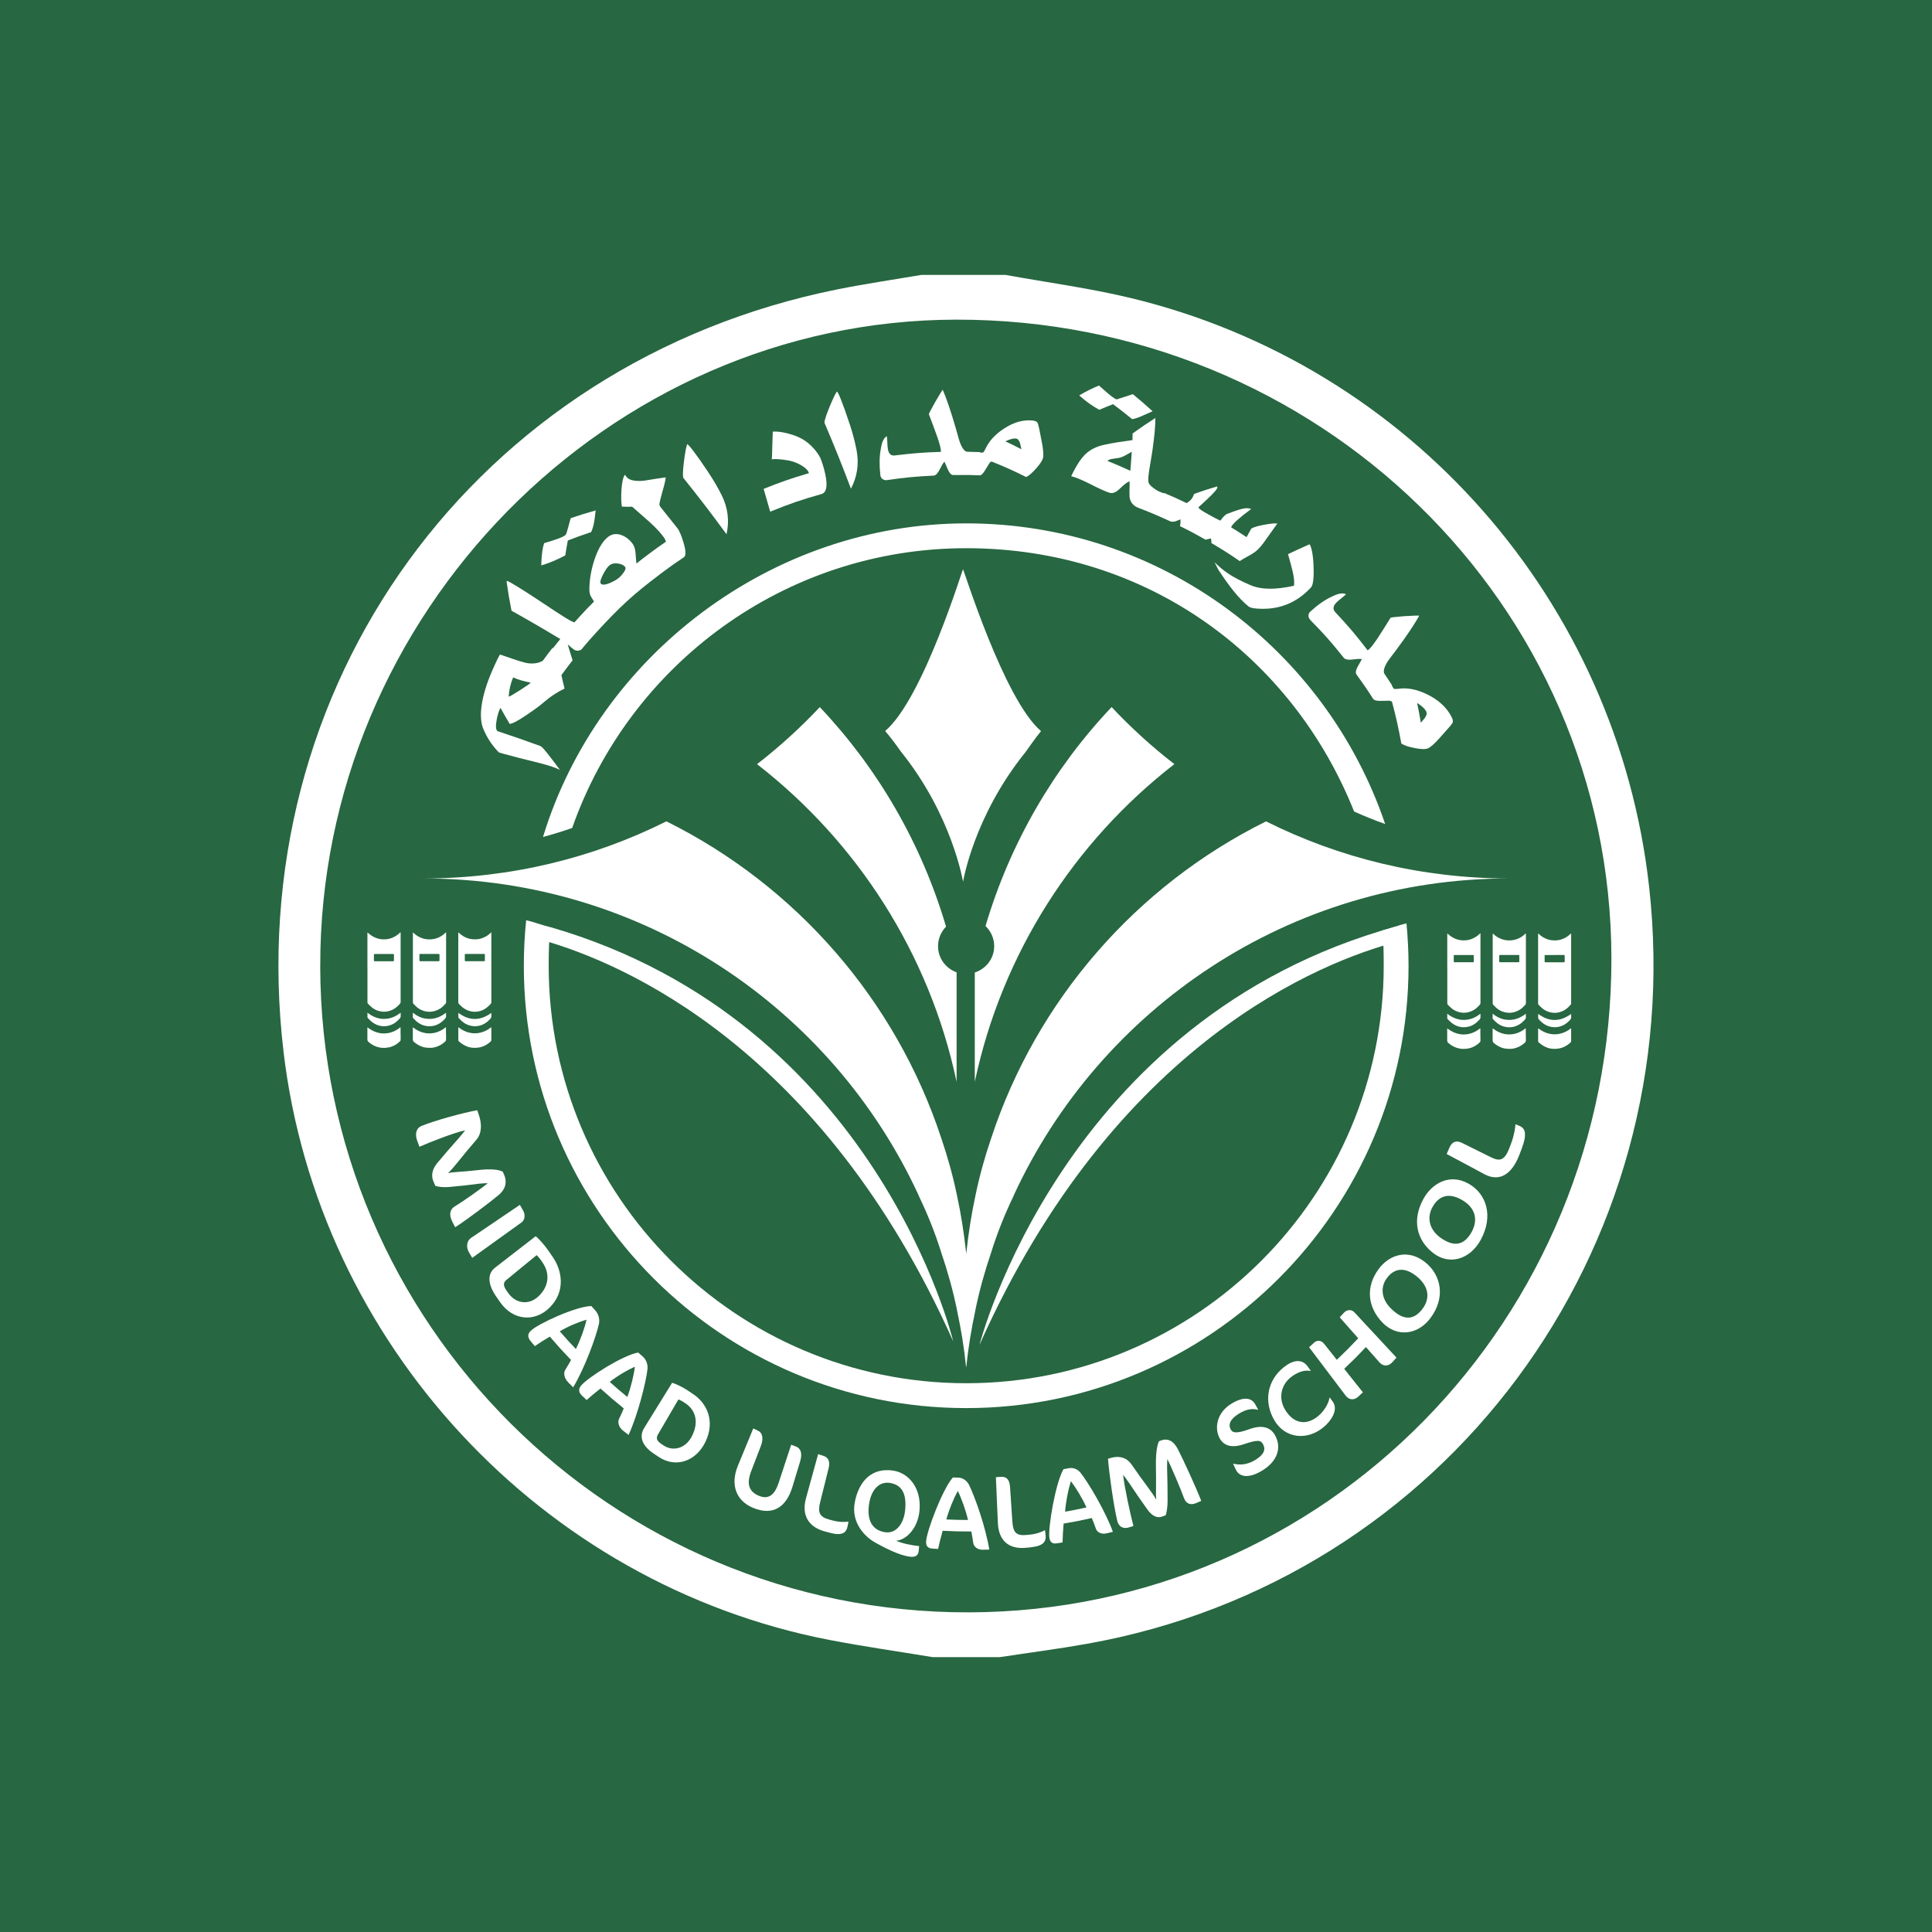 <?xml version="1.0" encoding="UTF-8"?>
<svg id="Layer_1" data-name="Layer 1" xmlns="http://www.w3.org/2000/svg" viewBox="0 0 512 512">
  <defs>
    <style>
      .cls-1 {
        fill: #fff;
      }

      .cls-2 {
        fill: #276741;
      }
    </style>
  </defs>
  <rect class="cls-2" width="512" height="512"/>
  <g>
    <g>
      <path class="cls-1" d="m151.63,219.43c15.12-43.13,56.21-74.15,104.43-74.15s86.5,28.95,102.79,69.78c2.5,1.13,5.24,2.25,8.23,3.31-15.7-46.27-59.52-79.67-111.03-79.67s-97.5,35.06-112.15,83.11c2.74-.74,5.31-1.54,7.72-2.38Z"/>
      <path class="cls-1" d="m366.37,246.57c.28,3.18.33,6.11.33,9.36,0,61.01-49.63,110.64-110.65,110.64s-110.64-49.63-110.64-110.64c0-3.57.08-6.74.41-10.23-2.18-.51-4.24-1.36-6.38-1.82-.41,3.96-.62,7.98-.62,12.05,0,64.64,52.59,117.23,117.23,117.23s117.23-52.59,117.23-117.23c0-3.79-.2-7.53-.55-11.23-2.15.51-4.2,1.32-6.37,1.87Z"/>
    </g>
    <path class="cls-1" d="m247.18,439.16c-9.13-1.51-18.3-2.81-27.38-4.56-76.3-14.77-135.49-78.56-144.65-155.78-11.5-96.95,50.86-182.85,146.8-202.14,7.38-1.48,14.84-2.57,22.26-3.83h22.25c11.09,2.02,22.31,3.5,33.24,6.14,73.97,17.84,128.87,80.34,137.33,155.99,10.78,96.4-54.11,183.81-149,200.65-7.65,1.36-15.37,2.36-23.06,3.53h-17.8Zm-162.32-183.03c.22,94.67,77.24,171.37,171.88,171.16,94.51-.2,170.47-77.55,170.3-173.42-.17-93.75-77.73-169.31-173.66-169.16-92.14.14-168.73,78.05-168.51,171.42Z"/>
    <path class="cls-1" d="m335.55,217.68c-.06-.06-.06,0-.06,0-34.27,17.02-60.76,47.26-72.85,84.05-1.68,4.93-3.08,9.97-4.14,15.12-1.06,4.93-1.85,9.97-2.41,15.12v.06c-.01.13-.02.26-.03.39-.01-.13-.02-.26-.03-.39v-.06c-.56-5.15-1.34-10.19-2.41-15.12-1.06-5.15-2.46-10.19-4.14-15.12-12.09-36.79-38.58-67.03-72.85-84.05,0,0,0-.06-.06,0-19.38,9.69-41.27,15.12-64.4,15.12,58.24,0,108.47,34.44,131.31,84.05v.06c2.35,4.87,4.37,9.91,5.99,15.12,1.68,4.93,3.08,9.97,4.14,15.12v.06c1.06,4.93,1.9,9.97,2.41,15.12.01-.13.02-.26.03-.39.01.13.02.26.03.39.5-5.15,1.35-10.19,2.41-15.12v-.06c1.06-5.15,2.46-10.19,4.14-15.12,1.62-5.21,3.64-10.25,5.99-15.12v-.06c22.85-49.61,73.08-84.05,131.31-84.05-23.18,0-45.02-5.43-64.4-15.12Z"/>
    <g>
      <path class="cls-1" d="m253.51,286.76v-29.08c-2.86-1.04-4.92-3.72-4.92-6.93,0-2.02.82-3.84,2.12-5.18-6.5-22.04-18.06-41.93-33.46-58.18-5.1,5.43-10.69,10.53-16.63,15.12,26.49,20.55,45.64,50.12,52.86,84.05v.06s.02.1.03.14Z"/>
      <path class="cls-1" d="m294.58,187.39c-15.37,16.22-26.9,36.05-33.41,58.02,1.41,1.35,2.3,3.24,2.3,5.34,0,3.29-2.18,6-5.14,6.98v29.03s.02-.1.03-.15v-.06c7.22-33.93,26.37-63.5,52.86-84.05-5.94-4.59-11.54-9.69-16.63-15.12Z"/>
    </g>
    <path class="cls-1" d="m275.88,193.75c-9.93-8.46-20.63-43.43-20.67-42.85-.03-.5-10.5,34.22-20.63,42.82,1.44,1.71,2.81,3.49,4.08,5.34,13.79,17.08,16.56,34.79,16.57,34.61,0,0,2.76-17.29,16.56-34.38,0,0,2.66-3.82,4.09-5.53Z"/>
    <path class="cls-1" d="m369.95,245.54c-88.36,24.28-110.38,110.87-110.38,110.87,35.93-80.5,91.2-101.67,110.39-106.75.07-1.7.02-3.33-.01-4.12Z"/>
    <g>
      <path class="cls-1" d="m119.83,323.67c-.82-1.6-.7-3.13.68-3.95,1.96-1.17,7.39-4.96,8.74-6.17-.61.03-1.43.04-2.26.14-3.19.42-4.8.59-8.03.88-1.34.12-2.69-.01-3.59-.3-.21-.47-.31-.7-.51-1.18-.64-1.48-.37-3.21,1.02-4.87,2.17-2.6,3.27-3.87,5.5-6.37.68-.78,1.45-1.72,1.89-2.3-2.52.49-9.16,3.03-12.11,4.36-.24-.65-.36-.97-.6-1.63-.64-1.75-.27-3.3,1.11-3.88,3.67-1.51,11.28-3.56,14.8-4.18.13.36.19.54.32.9,1.06,2.91.83,5.33-.55,6.94-2.04,2.37-3.05,3.58-5.02,6.04-1.07,1.33-1.84,2.21-2.5,2.78.68-.13,1.25-.22,1.88-.25,2.67-.19,4-.31,6.64-.6,2.93-.32,5.08-.05,5.99.48.09.18.13.27.21.44,1.04,2.15.64,4.11-1.28,5.73-2.2,1.85-8.49,6.62-11.53,8.55-.32-.62-.49-.94-.81-1.56Z"/>
      <path class="cls-1" d="m124.25,331.83c-.67-1.16-.71-2.89.6-3.78,5.17-3.5,7.75-5.25,12.92-8.75.36.65.54.97.91,1.61.52.92.48,2.36-.45,3.03-5.24,3.76-7.85,5.65-13.09,9.41-.36-.6-.53-.91-.89-1.52Z"/>
      <path class="cls-1" d="m132.58,345.16c-.44-.62-.65-.93-1.08-1.56-2.15-3.13-2.5-5.95-.3-7.66,4.31-3.34,6.46-5,10.77-8.34.78.62,2.42,2.46,3.27,3.72.46.68.7,1.02,1.17,1.68,2.63,3.75,3.53,9.37-.84,13.61-3.98,3.86-9.64,3.3-12.99-1.46Zm11.15-10.65c-.2-.29-.3-.43-.5-.72-.29-.42-1.01-1.17-1.01-1.17-3.22,2.64-4.83,3.96-8.05,6.6-.81.67-.86,1.46.05,2.78.17.25.26.38.44.63,2.07,2.95,5.51,3.23,7.94,1,3.01-2.76,3.14-6.25,1.14-9.12Z"/>
      <path class="cls-1" d="m150.65,366.4c-1.25-1.24-1.32-2.61-.85-3.38.66-1.07,1.16-1.87,1.53-2.62-2.3-2.39-3.42-3.63-5.62-6.18-1.35.8-2.71,1.64-3.97,2.53-.44-.52-.66-.78-1.09-1.3-.92-1.11-.81-1.99,0-2.77,1.88-1.85,11.95-6.49,16.06-6.57.41.47.62.7,1.04,1.16.98,1.08,1.19,2.5.98,3.56-.77,3.48-3.79,11.76-6.83,16.82-.5-.49-.75-.74-1.25-1.23Zm4.79-16.66c-2.06.58-4.88,1.74-7.09,3.08,1.67,1.92,2.52,2.86,4.26,4.68,1.23-2.42,2.38-5.73,2.83-7.76Z"/>
      <path class="cls-1" d="m165.23,379.24c-1.35-1.05-1.57-2.38-1.18-3.21.54-1.14.95-2,1.25-2.79-2.5-2.03-3.74-3.08-6.16-5.27-1.25.98-2.5,1.99-3.66,3.05-.48-.44-.72-.67-1.2-1.11-1.02-.95-1-1.83-.29-2.71,1.67-2.08,11.11-8.09,15.14-8.76.46.4.68.6,1.14.99,1.07.92,1.43,2.28,1.33,3.35-.4,3.52-2.54,12.09-5.02,17.49-.55-.41-.82-.62-1.36-1.04Zm3.03-17.05c-1.97.86-4.63,2.41-6.67,4.03,1.84,1.64,2.77,2.44,4.66,3.99.96-2.55,1.76-5.97,2-8.02Z"/>
      <path class="cls-1" d="m174.64,386.15c-.58-.38-.86-.57-1.44-.96-2.87-1.93-3.99-4.32-2.48-6.77,2.96-4.79,4.44-7.18,7.4-11.97.89.23,2.91,1.21,4.05,1.98.62.42.93.63,1.55,1.04,3.49,2.3,5.95,7.06,3.2,12.7-2.51,5.13-7.84,6.9-12.28,3.98Zm7.07-14.21c-.27-.18-.4-.27-.66-.44-.38-.26-1.26-.64-1.26-.64-2.17,3.71-3.25,5.57-5.42,9.28-.55.94-.36,1.68.85,2.49.23.16.35.23.58.39,2.74,1.82,5.97.67,7.53-2.35,1.94-3.73,1.04-6.95-1.62-8.73Z"/>
      <path class="cls-1" d="m199.56,399.59c-4.46-1.85-6.09-6.09-4.02-11.13,1.63-3.97,2.44-5.95,4.08-9.91.5.24.75.36,1.25.59.99.46,1.68,1.7.73,4.16-1,2.61-1.51,3.92-2.51,6.53-1.26,3.28-.76,5.42,2.05,6.58,2.54,1.05,4.15-.24,5.21-3.44,1.33-4.04,1.99-6.06,3.32-10.1.5.19.75.29,1.26.47,1.26.47,1.78,1.78,1.1,4.01-.82,2.69-1.22,4.03-2.04,6.72-1.62,5.33-5.15,7.72-10.43,5.52Z"/>
      <path class="cls-1" d="m220.09,406.24c-.58-.15-.87-.22-1.45-.38-4.48-1.19-6.25-4.42-5.05-8.79,1.29-4.68,1.93-7.02,3.22-11.7.54.17.82.26,1.36.43,1.36.42,1.87,1.48,1.42,3.31-.88,3.54-1.33,5.31-2.21,8.85-.7,2.79-.31,4.04,2.47,4.77.38.1.58.15.96.25,1.77.45,3.31.38,4.05.26-.1.51-.15.76-.25,1.27-.32,1.64-1.36,2.54-4.53,1.74Z"/>
      <path class="cls-1" d="m226.53,398.1c1.06-5.53,4.46-9.26,10.22-8.37,3.96.62,7.45,4.44,6.94,10.5-.41,4.86-3.62,7.92-6.2,8.08,1.41.67,4.22,1.25,6.09,1.42-.04.48-.06.72-.1,1.2-.09,1.14-.7,1.79-2.28,1.62-2.91-.31-7.22-2.61-9.3-3.78-2.49-1.39-6.44-5.1-5.37-10.68Zm9.33-5.11c-2.79-.44-4.88,1.68-5.5,5.33-.77,4.59.83,7.21,4.17,7.73,2.9.45,4.94-2.15,5.33-5.74.47-4.35-.78-6.8-4.01-7.31Z"/>
      <path class="cls-1" d="m260.55,410.7c-1.62.04-2.49-.89-2.63-1.8-.19-1.26-.33-2.22-.52-3.04-3.03,0-4.55-.03-7.58-.19-.45,1.59-.88,3.22-1.22,4.82-.61-.03-.91-.05-1.52-.1-1.29-.09-1.73-.79-1.65-1.96.19-2.75,4.31-13.72,7.09-16.89.56.02.85.03,1.41.04,1.32.03,2.32.89,2.82,1.82,1.56,3.08,4.47,11.32,5.42,17.25-.65.02-.97.03-1.62.04Zm-6.72-15.6c-1.08,1.97-2.32,4.94-3.04,7.57,2.3.1,3.45.13,5.74.14-.61-2.66-1.8-5.91-2.71-7.71Z"/>
      <path class="cls-1" d="m273.36,410.03c-.59.06-.89.09-1.48.15-4.59.45-7.23-1.97-7.43-6.53-.21-4.88-.32-7.31-.53-12.19.56-.03.85-.04,1.41-.08,1.41-.09,2.21.74,2.34,2.63.24,3.65.37,5.48.61,9.13.19,2.88.93,3.93,3.78,3.64.39-.04.59-.06.98-.1,1.8-.19,3.24-.8,3.9-1.18.06.52.09.77.15,1.29.2,1.67-.51,2.88-3.74,3.23Z"/>
      <path class="cls-1" d="m293.36,406.33c-1.58.39-2.62-.32-2.93-1.18-.43-1.19-.74-2.1-1.09-2.86-2.98.67-4.47.97-7.47,1.48-.14,1.66-.25,3.35-.28,4.99-.6.1-.9.15-1.51.24-1.28.2-1.85-.4-1.99-1.56-.34-2.73,1.61-14.37,3.73-18.08.56-.1.84-.16,1.39-.27,1.3-.26,2.45.36,3.11,1.16,2.12,2.67,6.55,10.1,8.61,15.69-.63.16-.95.24-1.58.4Zm-9.57-13.79c-.68,2.16-1.33,5.34-1.53,8.07,2.27-.4,3.4-.63,5.66-1.12-1.1-2.47-2.9-5.39-4.12-6.95Z"/>
      <path class="cls-1" d="m316.97,398.34c-1.39.6-2.64.23-3.21-1.36-.81-2.28-3.52-8.66-4.41-10.3-.03.65-.08,1.52-.06,2.43.11,3.46.13,5.2.13,8.68,0,1.45-.2,2.86-.49,3.77-.39.14-.59.22-.99.36-1.24.44-2.61-.12-3.85-1.86-1.94-2.72-2.89-4.1-4.74-6.87-.58-.84-1.28-1.81-1.71-2.37.24,2.76,1.85,10.24,2.73,13.6-.53.16-.79.24-1.32.39-1.41.41-2.6-.22-2.97-1.79-.98-4.15-2.16-12.59-2.45-16.44.29-.08.43-.12.73-.21,2.34-.68,4.26-.05,5.47,1.67,1.76,2.55,2.67,3.81,4.52,6.31,1,1.35,1.66,2.31,2.07,3.1-.06-.75-.09-1.37-.07-2.05.03-2.87.02-4.31-.02-7.17-.05-3.17.33-5.42.83-6.29.15-.06.23-.09.38-.15,1.85-.75,3.44-.01,4.63,2.3,1.36,2.65,4.81,10.11,6.17,13.65-.54.24-.82.36-1.36.6Z"/>
      <path class="cls-1" d="m334.43,389.76c-3.52,2.11-5.99,1.7-6.93-.31-.29-.61-.43-.92-.71-1.53.02-.01.03-.02.06-.03,1.64.39,3.59.34,5.69-.91,2.55-1.52,2.9-2.9,2.19-4.22-.6-1.12-1.32-1.3-5.19,0-3.11,1.04-5.39.43-6.47-1.9-1.31-2.84-.35-6.67,3.27-8.87,3.59-2.18,5.47-1.3,6.25.08.34.6.5.89.84,1.49-.03.02-.05.03-.08.05-1.57-.45-3.23-.07-4.95.98-2.42,1.48-2.92,2.86-2.28,4.17.5,1.01,1.56,1.22,4.92,0,3.27-1.19,5.59-.64,6.83,1.55,1.83,3.22.78,6.93-3.44,9.45Z"/>
      <path class="cls-1" d="m347.23,363.33c-1.8-.44-3.88.65-5.15,1.66-2.63,2.09-3.37,5.59-1.47,8.68,2.29,3.72,5.61,4.09,8.59,1.71,1.58-1.26,2.9-3.33,3.11-4.92.04-.04.06-.05.1-.09.32.45.49.67.81,1.12,1.5,2.07-.4,5.11-2.67,6.9-4.31,3.41-10.02,2.83-12.85-2.03-2.89-4.96-1.85-10.56,2.54-14.05,2.36-1.88,4.77-2.31,6.27-.23.33.46.5.69.83,1.15-.05.04-.07.06-.12.1Z"/>
      <path class="cls-1" d="m368.91,361.08c-.84.92-2.26,1.18-3.33-.03-1.44-1.63-2.16-2.44-3.6-4.07-2.25,2.39-3.41,3.55-5.75,5.78,1.98,2.49,2.97,3.73,4.95,6.22-.48.45-.72.68-1.2,1.13-1.02.95-2.39,1.03-3.38-.27-3.87-5.12-5.81-7.68-9.68-12.81.54-.49.81-.74,1.35-1.23.77-.72,1.91-.58,2.58.26,1.37,1.72,2.05,2.58,3.42,4.3,2.31-2.2,3.45-3.34,5.67-5.7-1.97-2.23-2.95-3.34-4.91-5.56.47-.5.7-.75,1.16-1.25.67-.72,1.9-.97,2.71-.1,4.47,4.81,6.71,7.22,11.18,12.03-.47.52-.7.78-1.17,1.3Z"/>
      <path class="cls-1" d="m379.08,349.31c-3.35,4.47-8.86,5.14-12.68,1.22-3.99-4.1-4.57-9.5-1-14.28,2.84-3.81,7.79-5.34,12.28-1.76,4.3,3.43,5.46,9.41,1.4,14.82Zm-11.54-10.6c-1.78,2.37-1.52,5.54,1.16,8.14,3.17,3.09,5.92,3.15,8.3-.03,2.01-2.69,1.7-5.81-1.36-8.4-3.27-2.76-6.06-2.43-8.1.28Z"/>
      <path class="cls-1" d="m392.42,328.56c-2.82,5.16-8.25,6.84-12.54,3.56-4.48-3.42-5.71-8.78-2.71-14.31,2.39-4.4,7.17-6.9,12.08-4.09,4.71,2.69,6.58,8.59,3.16,14.84Zm-12.82-8.63c-1.5,2.74-.86,5.91,2.13,8.06,3.54,2.55,6.3,2.11,8.3-1.56,1.69-3.11,1.01-6.23-2.36-8.29-3.6-2.2-6.36-1.34-8.07,1.8Z"/>
      <path class="cls-1" d="m403.32,304.28c-.27.71-.4,1.06-.67,1.77-2.1,5.44-5.47,7.15-9.23,5.14-4.02-2.15-6.03-3.22-10.04-5.37.28-.64.42-.96.7-1.61.69-1.61,1.78-2.12,3.37-1.33,3.06,1.51,4.58,2.27,7.64,3.79,2.41,1.19,3.65.89,4.94-2.5.18-.47.27-.7.44-1.17.81-2.16,1.09-4.12,1.14-5.07.45.18.67.28,1.11.46,1.44.59,2.04,2.03.59,5.9Z"/>
    </g>
    <path class="cls-1" d="m145.83,245.7l-1.79,3.53c20.64,5.89,73.7,28.12,108.57,106.24,0,0-20.18-84.71-106.77-109.78Z"/>
    <g>
      <path class="cls-1" d="m143.62,146.92c-.08.64-.15,1.62-.18,2.92,2.05-.59,4.16-1.49,6.37-2.65.24-1.58.38-2.38.67-3.96,2.47-.95,3.71-1.39,6.17-2.21.36-.73.63-1.68.84-2.85.1-.61.21-1.57.37-2.9-2.63.74-3.95,1.15-6.6,2.04-.03.02-.26.81-.66,2.35-.33,1.25-.56,1.96-.73,2.11-.64.58-2.51,1.24-5.66,2.16-.28.83-.49,1.83-.59,2.99Z"/>
      <path class="cls-1" d="m179.46,139.9c-1.77-2.24-2.66-3.36-4.46-5.58-.11-.22-.16-.33-.27-.56.08-.7.36-1.91.86-3.62.47-1.58.75-2.79.83-3.64-3.49.49-5.46.87-5.89.91-2.48.19-4.04-.19-4.66-1.24-.1-.15-.15-.22-.25-.37-.47.61-.82,2.01-.94,4.17-.11,1.8-.05,3.24.12,4.29,1.18.05,2.08.06,2.73.02,1.54,1.35,3.08,2.69,4.59,4.04,1.84,1.65,3.18,3.15,4.04,4.41-.02-.02.09.25.33.82-1.89,1.3-3.01,2.1-4.6,3.3-1.14.85-1.93,1.46-3.24,2.5-.08-.92-.17-1.89-.24-2.89-.07-1-.35-1.83-.84-2.47-.75-.98-1.69-1.73-2.81-2.16-1.38-.53-2.64-.34-3.71.53-1.48,1.21-2.75,3.42-3.7,6.55-.75,2.47-1.14,4.87-1.16,7.16,0,.85.12,1.51.38,1.96.26.45.54.91.86,1.37-1.46,1.46-2.27,2.31-3.56,3.72-.51.55-.97,1.06-1.61,1.78-.46.13-3.19-1.6-8.26-5-5.59-3.74-8.83-5.66-9.51-5.94-.1.04-.15.06-.25.1.45,3.15.71,4.7,1.31,7.78,6.37,3.56,10.64,6.13,12.93,7.51-.79.97-1.38,1.71-1.96,2.45-.04-.03-.07-.06-.11-.09-1.03,1.32-1.53,1.99-2.53,3.36-1.08.71-2.86,1.01-4.78.53-2.05-.51-4.39-1.44-6.61-2.14-.25.38-.96,1.78-2.05,4.26-3.05,7.06-3.63,12.37-2.37,15.42.96,2.32,2.33,4.4,4.1,6.23.05.05,1.92.61,5.39,1.49,1.82.46,3.72.91,5.54,1.38,2.42.63,4.19,1.23,5.29,1.78-2.91-3.89-4.56-6.07-5.18-6.31-4.49-1.63-6.75-2.42-11.3-3.93-.49-.25-.61-1.23-.31-2.91.26-1.44.61-2.54,1.03-3.28.96,1.72,1.45,2.58,2.44,4.26.91-.12,2.46-1,4.66-2.5,1.92-1.3,3.42-2.38,4.46-3.31,1.65-1.43,3.47-2.62,5.42-3.57-.35-1.41-.52-2.13-.83-3.56.27-.37.5-.69.72-.98,0,0,0,0,0,0,.44-.59.77-1.03,1.1-1.46.03-.03.06-.08.08-.11.32-.42.64-.83,1.07-1.37-.61-1.85-1.02-3.26-1.29-4.2.53.44,1.07.94,1.59,1.32.58.42,1.3.43,1.97.07,1.57-1.89,2.56-3.02,3.95-4.53,0,0,0,0,0,0,6.27-6.85,9.95-10.21,16.64-15.24,0,0,0,0,0,0,.19-.15.34-.25.51-.39.38-.28.73-.55,1.13-.85,0,0,0,0,0,0,1.64-1.22,2.91-2.11,4.97-3.48.61-.4.57-1.71-.08-3.89-.57-1.92-1.13-3.23-1.67-3.9Zm-41.67,43.02c-1.7,1.08-2.69,1.67-2.99,1.68.13-1.87.54-3.57,1.19-5.08,1.23.58,2.78,1.03,4.65,1.37-.19.29-1.14.94-2.84,2.02Zm27.51-31.24c-.36.51-.75.98-1.19,1.36-.58.51-1.41,1.01-2.45,1.45-1.23.52-2.06.58-2.43.18-.28-.3-.1-1.13.59-2.44.62-1.18,1.17-1.96,1.61-2.34.55-.48,1.3-.68,2.22-.57s1.59.41,1.99.89c.26.32.13.81-.35,1.48Z"/>
      <path class="cls-1" d="m187.75,125.22c-3.45-5.16-5.38-7.63-5.66-7.49-.25.75-.56,2.31-.85,4.67-.31,2.52-.32,3.93-.14,4.25,4.7,5.89,6.99,8.88,11.44,14.93.77-3.49.41-6.95-1.3-10.37-.99-1.98-2.15-3.97-3.49-5.98Z"/>
      <path class="cls-1" d="m218.03,123.15c-.14-.42-.23-.72-.28-.89-.29-1-.98-2.14-2.04-3.34-.98-1.11-2.04-1.98-3.13-2.59-.91-.51-2.15-1.02-3.69-1.43-1.69-.45-3.09-.6-4.1-.51-.07,1.71-.1,2.57-.14,4.27-.03,1.64-.06,2.66-.12,3.07.73-.14,2.12-.08,4.13.25,1.14.17,2.27.56,3.38,1.16,1.32.71,2.1,1.47,2.34,2.25-4.87,1.44-7.28,2.28-12.01,4.17.66,2.33,1.24,4.34,1.74,6.04,5.34-2.17,8.07-3.1,13.59-4.67,1.53-.43,1.75-2.7.63-6.83-.06-.23-.16-.55-.3-.97Z"/>
      <path class="cls-1" d="m225.21,112.5c-1.94-5.88-3.14-8.78-3.44-8.72-.44.65-1.14,2.07-2.02,4.26-.95,2.33-1.33,3.68-1.24,4.04,2.94,6.93,4.34,10.41,7,17.43,1.64-3.14,2.21-6.57,1.47-10.32-.43-2.17-1.01-4.4-1.76-6.69Z"/>
      <path class="cls-1" d="m275.29,113.18c-.13-.63-.25-1.02-.36-1.18-.17-.28-.56-.46-1.18-.54-2.4-.31-4.98.38-7.59,2.06-2.4,1.54-4.04,3.35-4.96,5.34-.27.56-.5.93-.7,1.09-.32-.01-.59-.03-.85-.04,0-.04,0-.07,0-.1-1.31-.05-1.96-.07-3.28-.09-.72-.01-1.39-.89-2.04-2.63-.08-.17-.39-1.29-.96-3.35-1.47-5.08-2.7-8.56-3.54-10.45-.24.29-.94,1.4-2.05,3.35-1.11,1.95-1.62,3-1.62,3.13.94,2.44,1.39,3.67,2.27,6.13.69,2.01.98,3.3.92,3.85-4.91.17-7.36.36-12.24.95-1.04.13-1.65-.49-1.84-1.87-.04-.32-.09-.85-.12-1.59-.03-.74-.08-1.28-.12-1.63-.49.21-.89.74-1.21,1.62-.15.43-.29,1.07-.43,1.91-.35,1.9-.38,4.19-.08,6.82.05.43.25.77.59,1.01.34.24.74.33,1.2.26,4.92-.71,7.39-.94,12.35-1.19.54-.03,1.09-.62,1.67-1.78.58-1.16.98-1.79,1.18-1.9.29.7.58,1.38.89,2.07.44.97.9,1.46,1.39,1.45,1.67-.02,2.85-.02,4.13,0h0c.55.01.95.02,1.36.04.3,0,.61.02.95.03.19,0,.34.01.57.02.44.02.93-.44,1.48-1.37.37-.62.75-1.24,1.15-1.88.27-.32.49-.45.65-.38,3.73,1.51,5.55,2.33,9.07,4.08.74-.33,1.62-1.11,2.7-2.34,1.08-1.22,1.69-2.18,1.81-2.89.12-.74.02-2.04-.33-3.9-.26-1.39-.53-2.76-.81-4.11Zm-8.86,3.78c1.2-.57,2.14-.82,2.77-.75.5.05.88.46,1.12,1.22.02.09.15.63.37,1.63-1.68-.87-2.53-1.29-4.25-2.1Z"/>
      <path class="cls-1" d="m294.97,107.11c2.08,1.56,3.09,2.36,5.08,3.98.81-.15,1.74-.46,2.77-.94.87-.4,1.75-.8,2.63-1.17-2.04-1.84-3.08-2.75-5.23-4.52-.96.32-2.41.76-4.31,1.39-.56-.21-1.37-.79-2.45-1.73-.76-.65-1.5-1.31-2.23-1.95-1.67.68-3.43,1.55-5.23,2.62,1.74,1.56,3.51,2.83,5.32,3.81,1.44-.61,2.17-.91,3.65-1.48Z"/>
      <path class="cls-1" d="m331.74,146.82c1.09-.6,2.13-1.58,3.12-2.97,1.46-2.04,2.19-3.07,3.65-5.11-.6-.1-1.89.01-3.83.39-1.93.38-2.97.76-3.14,1.07-.48.86-.71,1.29-1.19,2.15-1.62-1.07-2.43-1.59-4.08-2.6,0-.05.04-.15.12-.3.52-.84,2.2-2.38,5.16-4.53-.44-.28-1.34-.35-2.48-.05-1.3.34-2.66.86-3.95,1.34-.51.29-1.08.88-1.71,1.77-.58-.25-1.56-.78-2.96-1.54-1.82-.99-2.79-1.64-2.86-1.99,2.8-2.54,4.48-4.15,4.9-4.93.17-.32.19-.52.03-.6-1.84.53-3.88,1.18-6.09,2,.09-.19,0,.03-.27.67-.3.68-.87,1.26-1.69,1.74-2.39-1.15-3.6-1.7-6.04-2.73-.02.05-.04.09-.06.14-.43-.18-.86-.36-1.44-.6-1.04-.58-2.33-1.52-2.54-2.25-.35-1.25.48-4.82,1.03-8.6.54-3.78.78-6.63.77-8.53-2.47,1.6-3.68,2.42-6.04,4.11,0,1.03-.02,1.62-.03,1.76-2.58.35-5.2.73-7.63,1.27-1.99.44-3.61,1.3-4.76,2.38-1.25,1.18-2.54,3.16-3.85,5.91,1.13.28,2.88.98,5.17,2.15,2.21,1.13,3.87,1.9,5.01,2.25.84.26,1.75-.14,2.76-1.14,1.21-1.19,2.09-1.81,2.54-1.87.03,1.32-.08,2.73-.02,3.93.06,1.42.94,2.53,2.28,3.04,1.78.68,2.86,1.11,4.35,1.75h0c.17.07.3.13.46.2.22.09.41.18.66.28,0,0,0,0,0,0,1.07.46,1.88.83,3.18,1.43.36.09.81.06,1.34-.09.07-.04.48-.21,1.24-.48.03.72-.02,1.31-.14,1.79,2.75,1.35,4.1,2.07,6.78,3.59.9-.22,1.36-.32,1.34-.33.16.09.23.5.2,1.22,3.07,1.81,4.58,2.76,7.54,4.8.09-.13,1.13-.77,3.18-1.88Zm-32.2-22.06c-2.4-1.1-3.61-1.63-6.06-2.62.29-.28.72-.46,1.31-.53.59-.07,1.14-.16,1.69-.26.54-.1,1.11-.32,1.72-.66.61-.34,1.18-.66,1.73-.97-.13,2.02-.21,3.03-.38,5.04Z"/>
      <path class="cls-1" d="m348.12,150.19c-.12-3.1-.52-5.1-1.06-5.96-2.18.96-4.08,1.84-5.72,2.62.5,1.76.74,2.64,1.18,4.4.39,1.58.53,2.91.41,3.98-4.92,1.08-8.71,1.08-11.62-.19-2.41-1.05-4.37-2.05-5.9-3.09-1.18-.8-2.35-1.78-3.54-2.93.37.68.71,1.35,1.03,2.01,2.9,4.41,5.43,7.64,7.97,9.68.54.43,1.76.62,3.69.63,4.85.03,9.2-1.69,12.87-5.67.53-.57.8-2.39.68-5.48Z"/>
      <path class="cls-1" d="m378.19,184c-2.78-1.34-5.29-1.8-7.49-1.47-.63.08-1.07.08-1.33,0-.19-.3-.36-.56-.52-.81.03-.02.05-.04.09-.06-.79-1.23-1.19-1.83-2.01-3.03-.45-.66-.16-1.78.84-3.38.09-.17.8-1.1,2.11-2.82,3.2-4.29,5.23-7.42,6.23-9.27-.39-.04-1.74-.02-4.03.14-2.29.17-3.47.33-3.57.41-1.39,2.26-2.09,3.37-3.53,5.58-1.2,1.78-2.06,2.8-2.54,3.06-3.26-4.24-4.97-6.26-8.55-10.08-.76-.81-.65-1.7.35-2.67.23-.23.64-.57,1.22-1.04.58-.46.99-.82,1.25-1.06-.48-.29-1.17-.32-2.08-.08-.45.13-1.05.38-1.83.76-1.76.82-3.65,2.15-5.59,3.94-.32.29-.47.66-.45,1.09.02.43.2.81.55,1.17,3.68,3.75,5.45,5.74,8.8,9.95.37.46,1.2.6,2.51.43,1.31-.17,2.08-.18,2.29-.07-.38.66-.75,1.33-1.12,2-.51.96-.62,1.65-.29,2.09,1.08,1.49,1.83,2.55,2.62,3.72,0,0,0,0,0,0,.34.5.59.88.84,1.26.18.27.36.55.55.85.12.19.22.34.37.57.26.41.95.59,2.05.56.73-.02,1.49-.03,2.26-.04.44.06.68.19.73.38,1.14,4.34,1.63,6.53,2.44,10.95.73.51,1.93.91,3.61,1.23,1.68.32,2.84.35,3.49.05.68-.32,1.67-1.19,2.96-2.62.96-1.07,1.91-2.14,2.83-3.2.43-.5.67-.85.73-1.05.12-.32.02-.81-.31-1.46-1.27-2.49-3.47-4.52-6.49-5.98Zm-.55,6.22c-.06.07-.42.51-1.1,1.31-.36-2.11-.56-3.16-.99-5.25,1.23.79,2.02,1.53,2.37,2.16.28.51.18,1.1-.29,1.78Z"/>
    </g>
    <g>
      <path class="cls-1" d="m395.58,256.8c0-3.02,0-6.05,0-9.07,0-.06,0-.11,0-.17,0-.05-.02-.12.05-.14.05-.02.08.04.11.07.36.33.73.64,1.14.88.9.52,1.84.82,2.87.85.95.03,1.85-.14,2.72-.54.62-.29,1.19-.68,1.7-1.17.05-.05.1-.16.17-.13.08.03.04.14.04.21,0,6.1,0,12.19,0,18.29,0,.13-.02.24-.11.34-.45.5-.91.99-1.48,1.34-.58.36-1.2.62-1.86.75-.9.18-1.79.1-2.66-.2-.72-.25-1.37-.64-1.93-1.2-.19-.19-.38-.4-.58-.58-.14-.13-.18-.29-.18-.48,0-3.02,0-6.03,0-9.05Zm4.38-1.8c.81,0,1.61,0,2.42,0,.18,0,.25-.06.25-.26,0-.48,0-.96,0-1.44,0-.16-.04-.22-.2-.22-1.64,0-3.28,0-4.92,0-.15,0-.2.06-.2.22,0,.47.01.94,0,1.41,0,.22.07.29.27.29.8,0,1.6,0,2.39,0Z"/>
      <path class="cls-1" d="m383.54,256.77c0-3.01,0-6.02,0-9.03,0-.06,0-.13,0-.19,0-.05-.01-.1.03-.13.05-.03.08.02.11.05.14.12.28.25.43.37.67.56,1.42.93,2.24,1.17.69.2,1.39.23,2.09.18.77-.05,1.51-.28,2.21-.65.57-.3,1.1-.67,1.56-1.14.08-.09.13-.06.13.06,0,.06,0,.11,0,.17,0,6.06,0,12.11,0,18.17,0,.2-.06.34-.18.48-.42.48-.88.91-1.4,1.26-.39.26-.81.45-1.24.59-.56.18-1.13.28-1.7.26-1.14-.05-2.19-.41-3.12-1.16-.35-.29-.67-.62-.99-.94-.12-.12-.16-.25-.16-.42,0-3.04,0-6.08,0-9.12Zm4.38-3.68c-.81,0-1.61,0-2.42,0-.2,0-.25.07-.24.27.01.46.01.93,0,1.39,0,.2.07.26.24.26,1.61,0,3.22,0,4.83,0,.18,0,.25-.06.24-.26,0-.47,0-.94,0-1.41,0-.19-.05-.25-.22-.25-.81,0-1.63,0-2.44,0Z"/>
      <path class="cls-1" d="m416.37,247.34c0,.14,0,.23,0,.31,0,6.06,0,12.13,0,18.19,0,.22-.06.37-.2.52-.4.45-.84.84-1.32,1.18-.34.23-.71.41-1.09.55-.61.22-1.25.35-1.89.32-1.13-.05-2.16-.42-3.09-1.14-.36-.29-.68-.63-1.01-.96-.12-.12-.16-.24-.16-.42,0-1.92,0-3.85,0-5.77,0-4.13,0-8.25,0-12.38,0-.06,0-.13,0-.19,0-.05-.01-.1.03-.13.06-.04.09.03.13.06.36.33.73.64,1.14.88.67.4,1.39.69,2.15.79.91.12,1.81.1,2.69-.19.92-.3,1.74-.78,2.45-1.47.04-.04.08-.07.16-.15Zm-4.37,5.75c-.81,0-1.63,0-2.44,0-.15,0-.23.03-.22.22.01.49,0,.97,0,1.46,0,.18.06.24.22.24,1.63,0,3.25,0,4.88,0,.16,0,.22-.06.22-.24,0-.48,0-.96,0-1.44,0-.19-.05-.25-.22-.25-.81,0-1.63,0-2.44,0Z"/>
      <path class="cls-1" d="m392.33,274.29c0,.5-.01,1.01,0,1.51,0,.21-.07.34-.21.47-.88.83-1.9,1.39-3.04,1.59-1.01.18-2.03.16-3.02-.17-.83-.28-1.58-.72-2.26-1.32-.22-.2-.28-.4-.28-.69.01-.97,0-1.95,0-2.92,0-.07-.03-.16.04-.19.06-.03.11.04.15.08.93.71,1.95,1.19,3.07,1.4.64.12,1.29.12,1.94.04.73-.09,1.43-.31,2.1-.64.47-.23.9-.52,1.32-.84.04-.03.07-.1.13-.07.07.03.04.11.04.17,0,.53,0,1.07,0,1.6Z"/>
      <path class="cls-1" d="m404.37,274.3c0,.49-.01.99,0,1.48,0,.23-.08.37-.23.51-.64.59-1.35,1.04-2.14,1.33-.5.18-1.02.32-1.56.33-.82.01-1.64,0-2.43-.29-.77-.29-1.48-.7-2.12-1.25-.26-.22-.33-.47-.33-.81.02-.93,0-1.87,0-2.8,0-.08-.03-.18.03-.23.07-.05.13.04.19.09.92.71,1.94,1.18,3.05,1.38.64.12,1.28.11,1.92.04.79-.09,1.53-.35,2.24-.71.42-.21.82-.49,1.2-.78.04-.03.07-.1.13-.07.06.03.03.1.03.15,0,.54,0,1.08,0,1.63Z"/>
      <path class="cls-1" d="m416.34,272.52c.05.06.03.13.03.19,0,1.06,0,2.12,0,3.18,0,.15-.04.26-.14.35-1,.95-2.16,1.53-3.47,1.67-.97.11-1.95.06-2.88-.33-.79-.33-1.52-.78-2.16-1.39-.09-.08-.1-.18-.1-.3,0-1.05,0-2.11,0-3.16,0-.06-.03-.14.03-.18.07-.05.12.04.17.08.81.61,1.68,1.06,2.64,1.29,1.02.25,2.04.25,3.06,0,1.01-.24,1.91-.72,2.75-1.37.02-.02.05-.03.07-.05Z"/>
      <path class="cls-1" d="m404.37,269.41c.1.36-.1.64-.38.95-.81.87-1.75,1.49-2.87,1.75-.86.2-1.72.17-2.58-.07-1.16-.33-2.08-1.05-2.89-1.98-.07-.08-.12-.17-.1-.3.04-.31.04-.62,0-.93,0-.05-.03-.11.01-.14.06-.04.09.02.13.05.97.75,2.04,1.29,3.23,1.47,1.13.17,2.24.08,3.33-.34.71-.28,1.36-.65,1.97-1.12.03-.03.06-.08.11-.06.06.02.04.09.04.15,0,.17,0,.34,0,.58Z"/>
      <path class="cls-1" d="m392.33,269.41c.1.37-.11.64-.38.94-.82.88-1.76,1.5-2.89,1.75-1.07.24-2.13.15-3.16-.3-.89-.38-1.61-1.02-2.27-1.75-.09-.1-.12-.21-.1-.36.03-.29.04-.59-.01-.88,0-.05-.03-.1.02-.13.05-.03.08.02.11.05.96.75,2.01,1.26,3.18,1.47.62.11,1.25.11,1.88.04.94-.1,1.81-.43,2.63-.91.3-.17.57-.39.85-.59.04-.02.06-.08.11-.06.06.03.04.1.04.15,0,.17,0,.34,0,.58Z"/>
      <path class="cls-1" d="m407.62,268.68c2.9,2.16,5.81,2.17,8.75.01,0,.24-.02.49,0,.72.05.41-.1.68-.36.96-.81.87-1.74,1.47-2.85,1.73-.86.2-1.71.17-2.57-.08-1.16-.33-2.06-1.05-2.87-1.96-.07-.08-.09-.17-.09-.28,0-.37,0-.73,0-1.11Z"/>
    </g>
    <g>
      <path class="cls-1" d="m109.42,256.53c0-3.02,0-6.05,0-9.07,0-.06,0-.11,0-.17,0-.05-.02-.12.05-.14.05-.02.08.04.11.07.36.33.73.64,1.14.88.9.52,1.84.82,2.87.85.95.03,1.85-.14,2.72-.54.62-.29,1.19-.68,1.7-1.17.05-.05.1-.16.17-.13.08.03.04.14.04.21,0,6.1,0,12.19,0,18.29,0,.13-.02.24-.11.34-.45.5-.91.99-1.48,1.34-.58.36-1.2.62-1.86.75-.9.18-1.79.1-2.66-.2-.72-.25-1.37-.64-1.93-1.2-.19-.19-.38-.4-.58-.58-.14-.13-.18-.29-.18-.48,0-3.02,0-6.03,0-9.05Zm4.38-1.8c.81,0,1.61,0,2.42,0,.18,0,.25-.06.25-.26,0-.48,0-.96,0-1.44,0-.16-.04-.22-.2-.22-1.64,0-3.28,0-4.92,0-.15,0-.2.06-.2.22,0,.47.01.94,0,1.41,0,.22.07.29.27.29.8,0,1.6,0,2.39,0Z"/>
      <path class="cls-1" d="m97.37,256.5c0-3.01,0-6.02,0-9.03,0-.06,0-.13,0-.19,0-.05-.01-.1.03-.13.05-.03.08.02.11.05.14.12.28.25.43.37.67.56,1.42.93,2.24,1.17.69.2,1.39.23,2.09.18.77-.05,1.51-.28,2.21-.65.57-.3,1.1-.67,1.56-1.14.08-.09.13-.06.13.06,0,.06,0,.11,0,.17,0,6.06,0,12.11,0,18.17,0,.2-.06.34-.18.48-.42.48-.88.91-1.4,1.26-.39.26-.81.45-1.24.59-.56.18-1.13.28-1.7.26-1.14-.05-2.19-.41-3.12-1.16-.35-.29-.67-.62-.99-.94-.12-.12-.16-.25-.16-.42,0-3.04,0-6.08,0-9.12Zm4.38-3.68c-.81,0-1.61,0-2.42,0-.2,0-.25.07-.24.27.01.46.01.93,0,1.39,0,.2.07.26.24.26,1.61,0,3.22,0,4.83,0,.18,0,.25-.06.24-.26,0-.47,0-.94,0-1.41,0-.19-.05-.25-.22-.25-.81,0-1.63,0-2.44,0Z"/>
      <path class="cls-1" d="m130.21,247.06c0,.14,0,.23,0,.31,0,6.06,0,12.13,0,18.19,0,.22-.06.37-.2.52-.4.45-.84.84-1.32,1.18-.34.23-.71.41-1.09.55-.61.22-1.25.35-1.89.32-1.13-.05-2.16-.42-3.09-1.14-.36-.29-.68-.63-1.01-.96-.12-.12-.16-.24-.16-.42,0-1.92,0-3.85,0-5.77,0-4.13,0-8.25,0-12.38,0-.06,0-.13,0-.19,0-.05-.01-.1.03-.13.06-.04.09.03.13.06.36.33.73.64,1.14.88.67.4,1.39.69,2.15.79.91.12,1.81.1,2.69-.19.92-.3,1.74-.78,2.45-1.47.04-.04.08-.07.16-.15Zm-4.37,5.75c-.81,0-1.63,0-2.44,0-.15,0-.23.03-.22.22.01.49,0,.97,0,1.46,0,.18.06.24.22.24,1.63,0,3.25,0,4.88,0,.16,0,.22-.06.22-.24,0-.48,0-.96,0-1.44,0-.19-.05-.25-.22-.25-.81,0-1.63,0-2.44,0Z"/>
      <path class="cls-1" d="m106.17,274.02c0,.5-.01,1.01,0,1.51,0,.21-.07.34-.21.47-.88.83-1.9,1.39-3.04,1.59-1.01.18-2.03.16-3.02-.17-.83-.28-1.58-.72-2.26-1.32-.22-.2-.28-.4-.28-.69.01-.97,0-1.95,0-2.92,0-.07-.03-.16.04-.19.06-.03.11.04.15.08.93.71,1.95,1.19,3.07,1.4.64.12,1.29.12,1.94.04.73-.09,1.43-.31,2.1-.64.47-.23.9-.52,1.32-.84.04-.03.07-.1.13-.07.07.03.04.11.04.17,0,.53,0,1.07,0,1.6Z"/>
      <path class="cls-1" d="m118.21,274.03c0,.49-.01.99,0,1.48,0,.23-.08.37-.23.51-.64.59-1.35,1.04-2.14,1.33-.5.18-1.02.32-1.56.33-.82.01-1.64,0-2.43-.29-.77-.29-1.48-.7-2.12-1.25-.26-.22-.33-.47-.33-.81.02-.93,0-1.87,0-2.8,0-.08-.03-.18.03-.23.07-.05.13.04.19.09.92.71,1.94,1.18,3.05,1.38.64.12,1.28.11,1.92.04.79-.09,1.53-.35,2.24-.71.42-.21.82-.49,1.2-.78.04-.03.07-.1.13-.07.06.03.03.1.03.15,0,.54,0,1.08,0,1.63Z"/>
      <path class="cls-1" d="m130.18,272.25c.05.06.03.13.03.19,0,1.06,0,2.12,0,3.18,0,.15-.04.26-.14.35-1,.95-2.16,1.53-3.47,1.67-.97.11-1.95.06-2.88-.33-.79-.33-1.52-.78-2.16-1.39-.09-.08-.1-.18-.1-.3,0-1.05,0-2.11,0-3.16,0-.06-.03-.14.03-.18.07-.05.12.04.17.08.81.61,1.68,1.06,2.64,1.29,1.02.25,2.04.25,3.06,0,1.01-.24,1.91-.72,2.75-1.37.02-.02.05-.03.07-.05Z"/>
      <path class="cls-1" d="m118.21,269.14c.1.36-.1.64-.38.95-.81.87-1.75,1.49-2.87,1.75-.86.2-1.72.17-2.58-.07-1.16-.33-2.08-1.05-2.89-1.98-.07-.08-.12-.17-.1-.3.04-.31.04-.62,0-.93,0-.05-.03-.11.01-.14.06-.04.09.02.13.05.97.75,2.04,1.29,3.23,1.47,1.13.17,2.24.08,3.33-.34.71-.28,1.36-.65,1.97-1.12.03-.03.06-.08.11-.06.06.02.04.09.04.15,0,.17,0,.34,0,.58Z"/>
      <path class="cls-1" d="m106.17,269.14c.1.37-.11.64-.38.94-.82.88-1.76,1.5-2.89,1.75-1.07.24-2.13.15-3.16-.3-.89-.38-1.61-1.02-2.27-1.75-.09-.1-.12-.21-.1-.36.03-.29.04-.59-.01-.88,0-.05-.03-.1.02-.13.05-.03.08.02.11.05.96.75,2.01,1.26,3.18,1.47.62.11,1.25.11,1.88.04.94-.1,1.81-.43,2.63-.91.3-.17.57-.39.85-.59.04-.02.06-.08.11-.06.06.03.04.1.04.15,0,.17,0,.34,0,.58Z"/>
      <path class="cls-1" d="m121.46,268.41c2.9,2.16,5.81,2.17,8.75.01,0,.24-.02.49,0,.72.05.41-.1.68-.36.96-.81.87-1.74,1.47-2.85,1.73-.86.2-1.71.17-2.57-.08-1.16-.33-2.06-1.05-2.87-1.96-.07-.08-.09-.17-.09-.28,0-.37,0-.73,0-1.11Z"/>
    </g>
  </g>
</svg>
